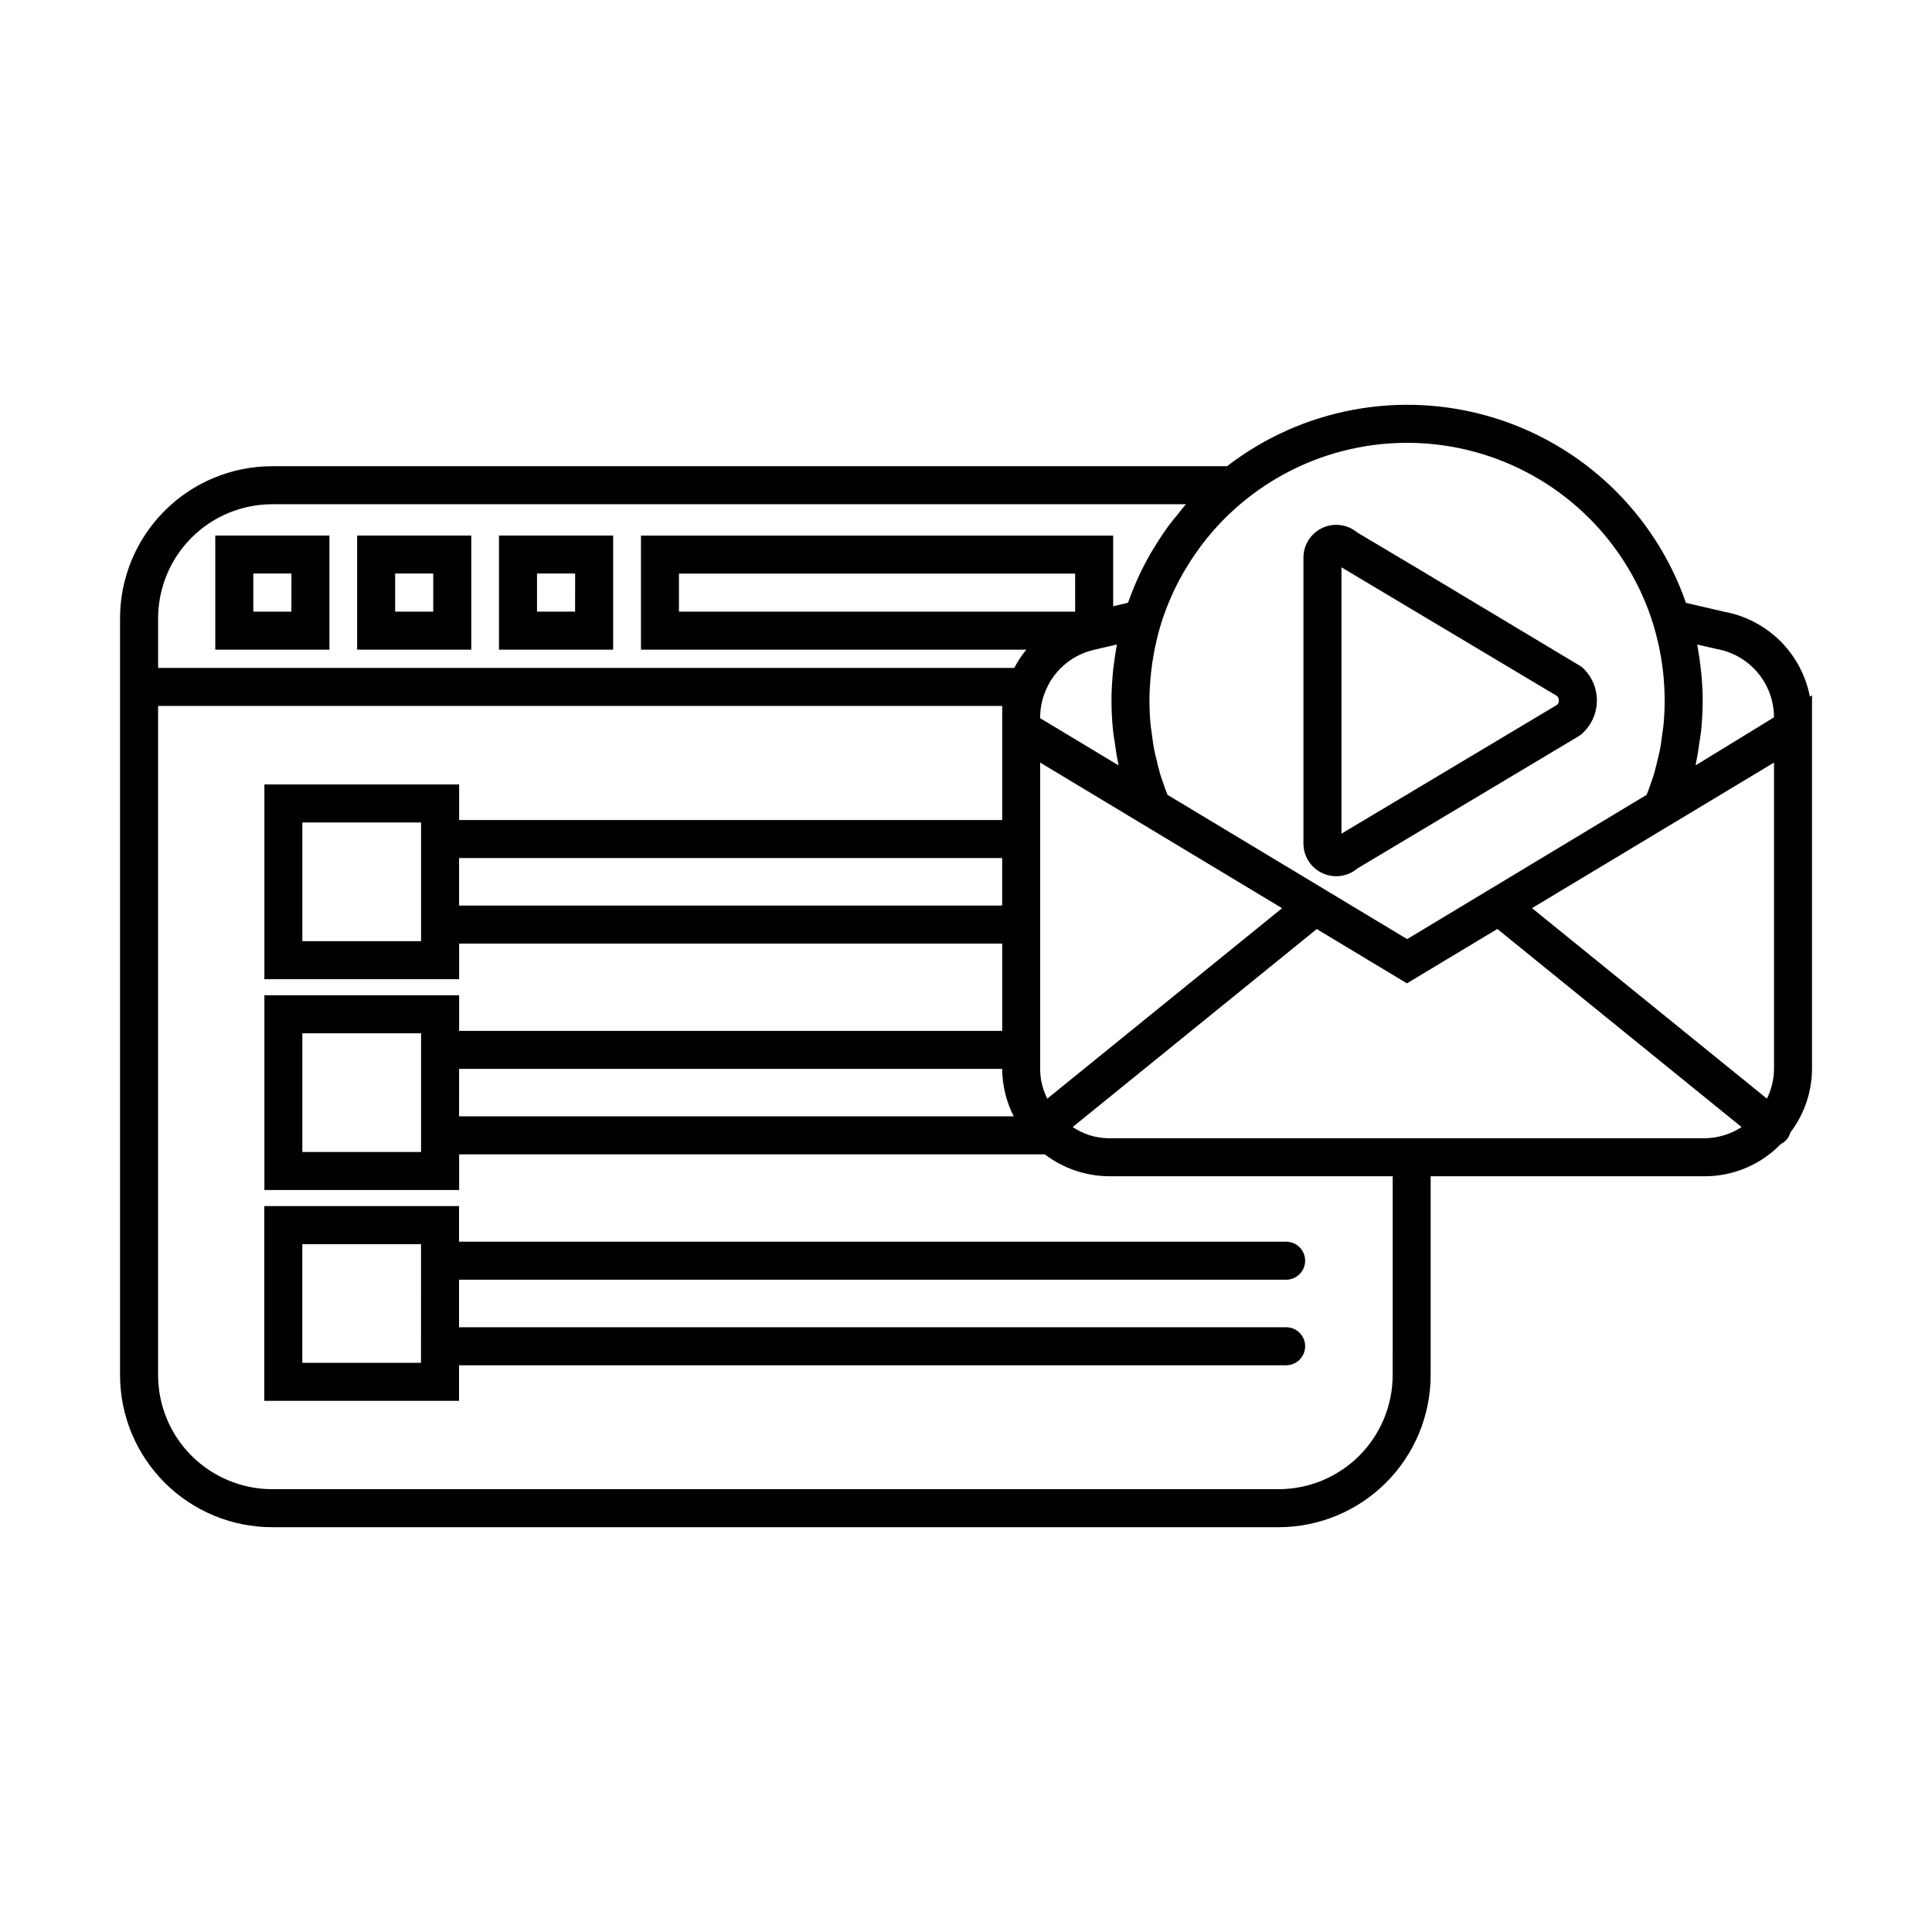 <?xml version="1.0" encoding="UTF-8"?>
<!-- Uploaded to: SVG Repo, www.svgrepo.com, Generator: SVG Repo Mixer Tools -->
<svg fill="#000000" width="800px" height="800px" version="1.1" viewBox="144 144 512 512" xmlns="http://www.w3.org/2000/svg">
 <g>
  <path d="m265.65 463.63h-51.609v51.609h51.609v-9.43h219.19c2.781 0 5.039-2.258 5.039-5.039s-2.258-5.039-5.039-5.039h-219.19v-12.594h219.19c2.781 0 5.039-2.254 5.039-5.039 0-2.781-2.258-5.035-5.039-5.035h-219.19zm-10.078 41.531h-31.457v-31.453h31.461z"/>
  <path d="m231.3 285.92h-30.25v30.25h30.25zm-10.078 20.176-10.098-0.004v-10.098h10.102z"/>
  <path d="m268.89 285.92h-30.246v30.25h30.25zm-10.078 20.176-10.094-0.004v-10.098h10.098z"/>
  <path d="m306.49 285.92h-30.254v30.25h30.254zm-10.078 20.176-10.098-0.004v-10.098h10.102z"/>
  <path d="m600.95 306.12-10.152-2.352c-8.266-23.742-27.441-42.062-51.535-49.238-24.094-7.176-50.168-2.332-70.078 13.02h-253.07c-10.688 0.012-20.934 4.262-28.488 11.82-7.555 7.555-11.805 17.801-11.816 28.484v200.57c0.012 10.688 4.262 20.93 11.816 28.488 7.555 7.555 17.801 11.805 28.488 11.816h266.72c10.684-0.012 20.93-4.262 28.484-11.816 7.559-7.559 11.809-17.801 11.82-28.488v-52.699h72.543c7.637 0.02 14.949-3.066 20.262-8.547 1.25-0.598 2.172-1.719 2.523-3.059 3.695-4.844 5.707-10.766 5.734-16.859v-98.988l-0.566 0.34c-1.082-5.594-3.824-10.734-7.867-14.746-4.047-4.012-9.211-6.711-14.816-7.742zm-2.023 9.867h0.004c4.254 0.754 8.109 2.984 10.891 6.297 2.777 3.312 4.301 7.496 4.301 11.82l-20.766 12.723c0.059-0.258 0.074-0.527 0.129-0.785 0.379-1.793 0.645-3.609 0.898-5.434 0.125-0.895 0.305-1.773 0.398-2.672v-0.004c0.293-2.762 0.441-5.535 0.449-8.312 0-2.25-0.129-4.5-0.324-6.746-0.059-0.68-0.152-1.355-0.23-2.035-0.18-1.598-0.406-3.195-0.688-4.785-0.074-0.414-0.098-0.832-0.18-1.246zm-16.781-6.465c0.5 1.652 0.938 3.312 1.312 4.981 1.121 4.961 1.688 10.031 1.695 15.117 0 2.242-0.113 4.461-0.324 6.66-0.07 0.73-0.211 1.441-0.301 2.168-0.188 1.457-0.367 2.918-0.645 4.352-0.168 0.867-0.41 1.719-0.613 2.578-0.297 1.262-0.582 2.527-0.953 3.766-0.277 0.938-0.625 1.852-0.945 2.777-0.312 0.906-0.633 1.812-0.984 2.707l-63.48 38.246-63.516-38.242c-0.375-0.949-0.715-1.91-1.047-2.875-0.297-0.859-0.617-1.711-0.879-2.582-0.383-1.281-0.68-2.586-0.984-3.887-0.191-0.828-0.426-1.645-0.59-2.481-0.281-1.453-0.469-2.934-0.656-4.41-0.09-0.707-0.227-1.402-0.297-2.113-0.211-2.199-0.324-4.422-0.324-6.664 0-1.094 0.043-2.144 0.094-3.332h0.008c0.293-5.695 1.27-11.34 2.91-16.805 0.734-2.367 1.602-4.691 2.59-6.965 1.316-3.086 2.883-6.059 4.684-8.887 4.023-6.527 9.133-12.32 15.105-17.125 17.625-14.23 41.164-18.793 62.828-12.18 21.668 6.617 38.641 23.547 45.312 45.195zm-326.56 135.26c0 0.035-0.02 0.062-0.02 0.098s0.02 0.062 0.02 0.098v4.316h-31.461v-31.457h31.461zm10.078-17.516h143.92c0.031 4.375 1.082 8.68 3.066 12.578h-146.99zm-10.078-33.848h-31.461v-31.453h31.461zm10.078-22.027h143.92v12.594l-143.92 0.004zm155.88 63.758-0.004 0.004c-0.734-1.457-1.27-3.012-1.586-4.613-0.195-1.082-0.297-2.18-0.297-3.281v-81.168l2.523 1.52 61.582 37.07zm17.801-116.25c-0.082 0.598-0.184 1.195-0.254 1.797-0.199 1.75-0.355 3.508-0.441 5.277-0.051 1.227-0.098 2.41-0.098 3.644v0.004c0.004 2.777 0.156 5.551 0.449 8.309 0.094 0.906 0.273 1.789 0.398 2.688 0.254 1.82 0.516 3.633 0.895 5.422 0.055 0.258 0.074 0.527 0.129 0.785l-20.766-12.496v-0.227 0.004c-0.004-2.172 0.387-4.324 1.16-6.352 2.09-5.715 6.891-10.016 12.797-11.469l4.512-1.059 0.879-0.18v-0.027l0.973-0.23c-0.039 0.215-0.062 0.434-0.098 0.648-0.211 1.148-0.379 2.309-0.539 3.465zm-10.414-12.809-105 0.004v-10.078l104.99 0.004zm-212.81-28.461h242.16l-0.051 0.062c-0.801 0.906-1.527 1.875-2.285 2.82-0.613 0.766-1.266 1.496-1.852 2.285-1.316 1.77-2.559 3.602-3.727 5.488-2.074 3.262-3.879 6.691-5.398 10.246-0.656 1.504-1.262 3.074-1.844 4.691-0.066 0.18-0.141 0.34-0.203 0.523l-3.918 0.922v-18.727h-125.14v30.23h102.12c-1.227 1.496-2.297 3.117-3.191 4.836h-226.89v-13.152c0.008-8.016 3.195-15.699 8.863-21.363 5.668-5.668 13.352-8.855 21.367-8.863zm296.95 230.79c-0.008 8.016-3.195 15.699-8.863 21.367-5.668 5.664-13.352 8.852-21.363 8.863h-266.72c-8.016-0.012-15.699-3.199-21.367-8.863-5.668-5.668-8.855-13.352-8.863-21.367v-177.34h223.7v30.234h-143.92v-9.43h-51.609v51.609h51.609v-9.434h143.92v23.125l-143.92 0.004v-9.43h-51.609v51.609h51.609v-9.453h155.11c0.031 0 0.059-0.016 0.09-0.02l-0.004 0.004c4.949 3.785 11.008 5.832 17.242 5.82h74.969zm10.078-62.773h-85.047c-1.332 0-2.656-0.141-3.957-0.426-2.098-0.488-4.09-1.352-5.883-2.543l64.691-52.469 23.898 14.387 23.961-14.41 64.727 52.5c-2.93 1.914-6.348 2.941-9.848 2.961zm90.984-18.391c-0.02 2.742-0.668 5.441-1.887 7.891l-62.246-50.484 23.852-14.344-0.004 0.004 14.281-8.594 0.387-0.23 25.617-15.41z"/>
  <path d="m494.78 375.54c3.004 1.25 6.457 0.711 8.941-1.391l58.672-35.062 0.723-0.527c2.582-2.242 4.066-5.492 4.074-8.914 0.004-3.422-1.469-6.676-4.043-8.93l-43.676-26.203-15.766-9.383c-2.586-2.176-6.199-2.656-9.262-1.227-3.066 1.426-5.019 4.5-5.016 7.883v75.723c-0.012 3.516 2.102 6.688 5.352 8.031zm4.723-81.191 57.195 34.145c0.27 0.324 0.414 0.734 0.414 1.156 0.004 0.398-0.137 0.785-0.395 1.09l-57.215 34.191z"/>
 </g>
</svg>
